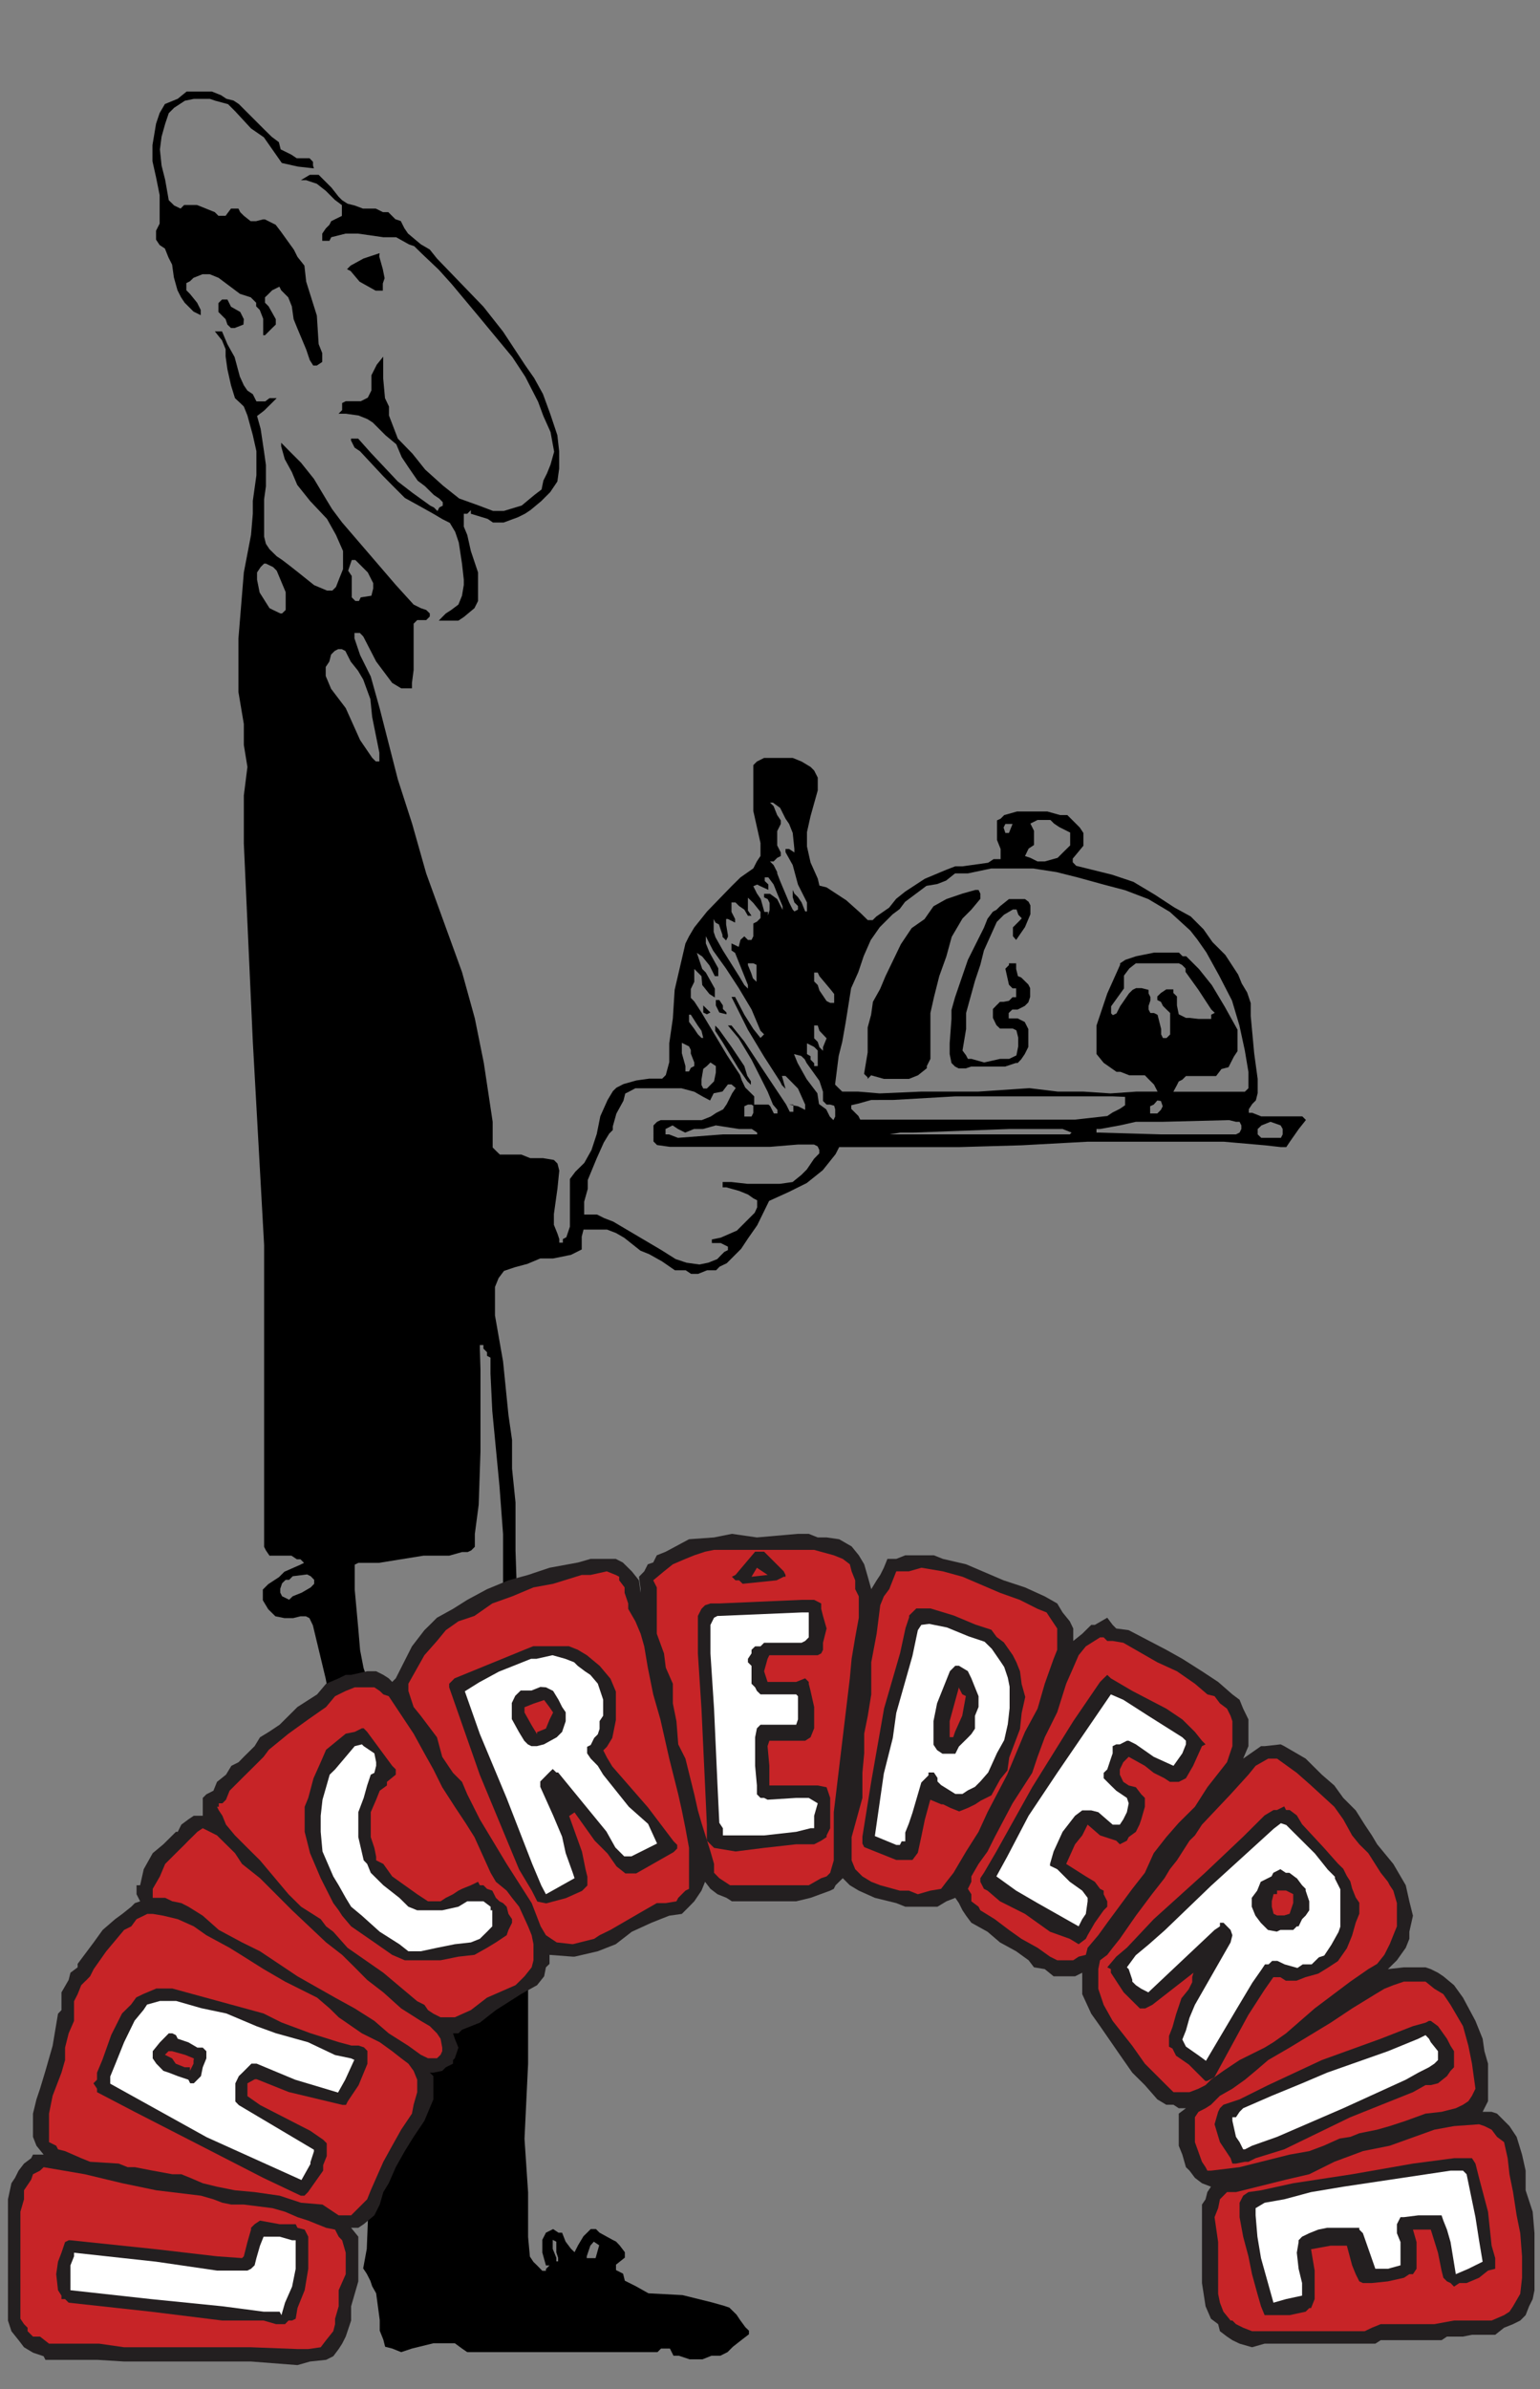 <svg xmlns="http://www.w3.org/2000/svg" viewBox="0 0 120 186"><rect x="0" y="0" width="120" height="186" fill="#808080" stroke="none"/><defs><style>.cls-1{fill:none;}.cls-2,.cls-4{fill:#231f20;}.cls-2,.cls-6{fill-rule:evenodd;}.cls-3{fill:#c72427;}.cls-5,.cls-6{fill:#fff;}</style></defs><title>LaCreperie_Maxl</title><g id="Layer_2" data-name="Layer 2"><g id="Layer_2-2" data-name="Layer 2"><rect class="cls-1" width="120" height="186"/><path d="M26.66,40.68l4.18,4.86,1.39,1.53.56.28.42.14.28.27V48l-.28.28h-.7l-.28.28v3.61l-.13,1v.42h-.84l-.7-.42-1.25-1.67-1-1.94-.27-.28h-.42v.42L28.06,51l.83,1.67.7,2.5L31,60.68l1.12,3.47L33.21,68,36,75.68l1,3.61.7,3.47.69,4.58v2l.28.28.28.27h1.67l.7.28h1l.84.14.28.28.14.55-.14,1.39-.28,2v.83l.28.69.14.42v.28h.28v-.28l.27-.14.28-.83V91.79l.42-.56.7-.69.56-1,.41-1.25.28-1.39.56-1.25.42-.7.28-.27.55-.28,1-.28,1-.14H51.6l.28-.28.27-1V81.23l.28-1.94.14-2.22.84-3.61.28-.56.41-.69,1-1.25L57,69l.7-.69,1-.7.28-.55.28-.42v-1l-.56-2.5V59.57l.28-.28.56-.28h2.23l.69.28.7.42.28.28.28.55v1l-.28,1-.28,1-.28,1.25v1.11l.28,1.25.56,1.25.13.55.56.14,1.53,1,1.12,1,.56.55H68l.28-.28,1-.69.55-.69.7-.56,1.53-1,1.67-.7.7-.27H75l2-.28.42-.28h.55V66.1l-.28-.7V63.87l.28-.13.28-.28,1-.28h2.36l1,.28h.56l.28.28.69.69.28.42v1l-.83,1v.28l.27.28,2.79.69,1.67.56,1.67,1,1.53,1,1.26.69,1,1,.7,1,1,1,1,1.53.28.69.42.7.28.83v1l.27,2.92L98,84v1.11l-.14.56-.28.28-.27.41v.28h.27l.7.28h3.2l.28.28-.55.69-.7,1-.28.42h-.42l-1.25-.14-3.21-.28H84.75l-5.16.28-4.87.14H65.39l-.28.55-1,1.25-1.25,1-1.39.69-1.54.7L59,95.4l-.7,1-.55.83-1.12,1.12-.56.27-.27.28h-.7l-.7.28h-.55l-.42-.28h-.84l-1-.69-1-.56-.69-.28-1.26-1L48,96l-.7-.27H45.47l-.14.55v1l-.28.14-.56.28-1.39.28h-1l-1,.42-1,.27-.83.28-.42.56-.28.69v2.22L39.2,106l.42,4.17.28,1.94v2.23l.27,2.64v3.75l.14,4.16v4l.56,11.53.28,6.66v13.61l-.28,5.83.28,4.17v3.47l.14,1.53.28.42.28.27.41.42h.28v-.14l.28-.28h-.28l-.28-1v-1l.28-.55.56-.28.42.28h.28l.27.69.42.56.28.27.28-.55.42-.7.28-.27.28-.28h.41l.28.28,1,.55.28.14.27.28.42.55v.42l-.69.55v.42l.55.28.14.55.84.42,1,.56,2.65.14,2.23.55,1,.28.42.14.56.55.28.42.41.56.28.27v.28l-.55.42-.7.55-.42.42-.56.28h-.69l-.7.28h-1l-.84-.28h-.42l-.28-.56h-.69l-.28.28H36.41l-.41-.28-.56-.41H33.77l-1.67.41-.84.28-.7-.28-.55-.14-.14-.55-.28-.7v-.83l-.28-2.08L29,178l-.14-.42-.28-.55-.28-.42.28-1.52.28-7.09V153.59l-.28-2.92-.69-5.55-.84-5.42-1.67-9-1-4.16-.27-.56-.28-.14h-.42l-.56.14h-.69l-.7-.14-.56-.55-.42-.7v-.83l.42-.42.84-.55.42-.42,1.25-.55.28-.14-.28-.28h-.28l-.42-.28H21l-.28-.41-.14-.28V96.93L19.7,81.1,19,65.68V61.93l.28-2.22L19,58V56.37l-.42-2.49V49.71L19,44.57l.56-2.92L19.7,40V39l.28-2V35.13l-.28-1.25-.42-1.53-.28-.7-.28-.27L18.31,31,18,30l-.28-1.25-.14-1v-.56l-.28-.69-.56-.7h.56l.42,1,.56,1,.41,1.52L19,30l.28.41.42.28.28.56h.69L21,31h.56l-.28.28-.7.69-.55.42.28,1,.27,1.81.14,1v1.67l-.14,1v2.91l.14.56.28.42.56.55.42.28.55.42.7.55,1.25,1,1,.42h.42l.28-.28.27-.69.28-.7V42.9l-.55-1.25-.7-1.25L24.16,39l-1-1.25-.42-1-.55-1-.28-1v-.28l.55.56,1,1,1,1.25,1,1.67.42.69m3.48-11.25-.42.83V30.4l-.28.56-.55.28H26.94l-.28.14v.55l-.28.28h.56l1,.14.69.28.42.27,1,1,.83.69.42,1,.56.84.69,1,.56.42.7.69.42.28.27.28v.27l-.27.14-.14.28-.28-.28-.28-.14-1.39-1L31,37.49l-2.09-2.22-1-1.12h-.56v.14l.28.56.42.28,1.81,1.94.69.7,1,1,1.25.69,1,.56.69.41.56.28.42.7.28.83L36,43.88l.14,1.25v.41l-.14.84-.28.69-.56.42-.42.27-.28.28-.27.28h1.53l.42-.28.83-.69.28-.56V44.57l-.56-1.67-.28-1.25L36.14,41V40h.27l.28-.28V40L38,40.4l.41.28h.84l1.11-.41.56-.28.42-.28.83-.69.7-.7.56-.83.14-1V35.13l-.14-1.25-.56-1.67-.56-1.53-.69-1.25-.7-1L39.2,25.82l-1.53-1.94-3.62-3.75-.56-.7-.7-.41-1-.84-.28-.41-.28-.56-.42-.14-.55-.55h-.42l-.56-.28h-1L27.64,16l-.56-.14-.42-.27-.28-.28-.55-.7-1-1h-.69l-.7.42h.42l.83.28.7.55.7.7.55.41v.84l-.55.27-.28.14-.14.28-.28.28-.28.41v.56h.56l.14-.28,1.11-.28h1l1.95.28h1l1,.56.41.14.56.55L34.19,21l1,1.11,2.09,2.5,2.65,3.2,1,1.52,1,1.95.41,1.11.56,1.25.28,1.53-.28,1-.28.69-.28.56-.14.69-.55.42-1,.83-1.39.42h-.84l-1.11-.42-1.53-.55-1.26-1-1.39-1.25-1-1.25L31,34.15l-.69-1.8v-.7L30,31l-.14-1.53V27.77m-.28-8.06-1.26.42-1,.55-.28.28.28.14.7.83,1.25.7h.56v-.56l.14-.41-.14-.7-.28-1m-5.16-7.08v-.28l-.27-.28h-1l-.42-.28-.83-.41-.14-.56-.56-.42-.56-.55-1-1-1-1-.41-.27-.56-.14-.42-.28-.7-.28H14.54l-.69.56-1,.41-.41.7-.28.83-.28,1.67v1.25l.28,1.25.28,1.39v2.22l-.28.55v.7l.28.42.41.27.28.7.28.55.14,1,.28,1,.28.55.28.42.69.69.56.28v-.41l-.28-.56-.56-.69-.28-.28v-.56l.28-.14.28-.27.7-.28h.56l.69.28,1.67,1.25.84.27.42.42v.28l.28.28.27.69V26.1h.14l.28-.28.28-.28.28-.27v-.42l-.56-1-.28-.28v-.42l.28-.27.28-.28.56-.28.14.28.28.28.27.27.28.7.14,1,.28.69.7,1.67.28.83.27.42h.28l.42-.28v-.69l-.28-.7-.14-2.22-.83-2.64-.14-1.25L23.18,20l-.28-.56-1-1.39-.42-.55-.84-.42h-.14l-.55.14h-.42L19,16.8l-.28-.28-.14-.28H18l-.42.56h-.56l-.28-.28-.69-.28-.7-.28h-1l-.28.28L13.57,16l-.14-.14-.28-.27L12.87,14l-.28-1.11-.13-1.25.13-1,.28-1,.28-.83.42-.42.84-.55.69-.14h1.26l.41.14,1,.27.56.56L19.56,10l1,.69.7,1,.7,1,1.25.28,1.25.14M19,24.85l-.28-.56L18,23.88l-.28-.56h-.42l-.28.28v.69l.56.56.14.42.28.27h.28l.69-.27M91.43,85H97l.28-.27V83.46L97,81.79l-.42-1.94L96,77.9l-1-1.94-1-1.81-.7-1-.55-.7L91.16,71l-1.68-1-1.81-.69L86,68.87l-2-.55-1.67-.42-1.81-.28H77.23L75.42,68h-1l-.7.56-.69.27-.84.14-1.67,1.25-.42.56-.55.41-1,1-.7,1-.55,1.25-.42,1.25-.56,1.25-.42,2.64-.27,1.53-.28,1.11-.28,2.22.28.28.28.27h1.25l1.67.14,3.2-.14h4.46l4-.27,2.23.27h2l2.09.14,2-.14h1.67l-.28-.55-.28-.28L89.48,84l-.27-.28H88l-.69-.27H87l-1-.7-.56-.69V79.85l.84-2.5,1-2.23V75l.41-.27.84-.28,1.39-.28h1.95l.28.28h.28l1,1,1,1.25,1,1.67,1,1.8v1.67l-.28.42-.28.55-.14.28-.55.14-.42.55H92.41l-.28.28-.28.14-.14.28M79.87,66.65l.42.14.56.28h.56l1-.28.14-.14.28-.28.56-.55v-1l-.28-.14-.56-.28-.42-.28-.28-.28h-1l-.56.28.28.56v1.11l-.42.28M78.9,64.15h-.56l-.14.28.14.42h.28m.56,8.33.69-1,.42-1v-.69l-.14-.28L79.87,70H78.62l-.7.56-.28.28-.27.14-.42.55-.28.7-1.25,2.5-1,2.91-.28,1v.69L74,81.23v.84l.14.69.28.28.28.14h.56l.41-.14h2.65l.84-.28h.14l.27-.28.28-.41.28-.56V80.12l-.28-.55-.55-.28h-.7v-.42l.28-.27h.42l.55-.28.28-.28.14-.42v-.69l-.14-.28-.56-.55L79.32,76l-.14-.56V75h-.56v.14l-.28.28.28,1.25.28.28h.28v.69H78.9l-.28.28L78.2,78h-.28l-.28.28-.27.28v.69l.27.56.28.27h1l.28.14.14.56v.69l-.14.7-.56.27h-.7l-1.25.28-1-.28h-.27l-.14-.27L75,81.79l.28-1.67V78.87l.69-2.5.42-1.25L76.67,74l1-2.22.56-.56.7-.41h.28l.14.41.27.28-.27.28-.14.14-.28.28v.69M76,69.29l-1,.28L73.74,70l-1,.56-.7,1-1,.7-.84,1.25L69,76l-.42,1-.56,1-.14,1-.27,1v1.94l-.28,1.67.28.27V84l.27-.28,1,.28h1.95l.7-.28.69-.55V83l.28-.56V78.87l.28-1.25L73.19,76l.55-1.53.42-1.53L75,71.51l.69-.69.7-.84v-.41l-.14-.28M99.79,87.62,99,87.34l-.7.28L98,87.9v.42l.28.27h1.53l.14-.27V87.9m-4.18-.69-5.15.13H88.51l-1.25.28-1.54.28h-.28v.28h.28l4.74.14h5.85l.28-.14.14-.28v-.28l-.14-.28h-.28m-6.13-1.66L89.9,86l-.28.13v.56h.56l.28-.28.14-.28-.14-.41m2.92-6.39h1V79l.28-.14-.28-.27-1-1.53-1-1.39V75.4l-.28-.28L91.85,75H88.51L88,75.4l-.42.56v1l-1,1.39v.55l.14.14.28-.14.28-.55.69-1,.28-.28.28-.14h.42l.55.14v.28l.14.27v.28l-.14.42v.28l.14.27h.28l.28.14.28,1.11v.42l.14.28h.28l.28-.28V78.87l-.28-.27-.28-.28L90.46,78l-.28-.14v-.28l.28-.27.42-.28h.55v.28l.28.27v.7l.14.69.56.28h.28m-6,6.11H74.44l-4.87.28H67.89l-1,.28-.56.13v.28l.28.28.28.28.14.28H83.77l2.51-.28.42-.28.56-.28.41-.28V85.4m-9,2.5-7.52.28h-1l-.83.14H83.36l.14-.14-.7-.28H81.41M63.85,84.15l-1-1.39-.14-.28-.28-.27-.56-.14.28.69.7,1.25.84,1.11.13.84.56.41.28.56.28.28.14-.28v-.56L65,86.09,64.69,86h-.28l-.28-.28V85m.56-8-.84-1-.13-.28h-.28v.69l.28.28.13.42.56.83.28.14H65v-.69M55.78,87.62l-1,.28h-.7l-.69.28-.56-.28-.42-.28-.55.28v.42h.27l.7.27,3.48-.27H59v-.14l-.42-.28h-1M58,86.65v.28h.56l.14-.28v-.56L58.56,86h-.28l-.28.13v.28m-3.2-3.19-.14.83v.42l.14.28h.28l.28-.28.28-.28.14-.69V83l-.42-.28-.28.28m-1.95-1,.28,1v.42h.28l.14-.28L54.1,83v-.28l-.27-.69v-.28l-.14-.28-.56-.28v.28m1.53-2.64,2,3.34,1,1.52.14.42.27.56.7.69V86h1.12l.13.13.28.56h.28v-.28L60.23,86l-.41-1-1.26-2.5-1-1.66-.84-1H57l1,1.25L59.26,83l2,3,.28.56h.28v-.56L61.49,86l.69.13.56.28V86l-.56-1.25-.69-.7-.28-.28h-.28l.28,1-.28-.28-.14-.28-1.25-1.94-1.26-2.09L57,77.62h.28L58,79l.7,1.11.56.7.28-.28-.28-.28-.7-1.66-1-1.67-1-1.53-1-1.39-.28-.55-.28-.56v.56l.28.69.69,1.25V76h-.27l-.42-.84-.56-.69-.42-.28v0l.28.83.14.42.28.28.7,1.25v.69l-.42-.27-.56-.7L54.66,76l-.28-.28-.28-.28v1l-.27.56v.69l.27.28M57,81.51l-1-1.39-.27-.27-.14-.28.14.28v.41l.55.84.42.69.84,1.39.69,1,.28.28v-.28l-.28-.42L58,83m-1.67-4.72-.28-.42h-.27v.42l.27.55.56.14v-.14l-.28-.27m-1.25,0-.28-.28v.55l.28.14.28-.14m-1,1L53.83,79h-.14v.56l.41.55.28.42.28.28h.14l-.14-.56M56.33,74,57.59,76l.41.69.28.28v-.28l-1-2.5L57,74v-.55l.56.27.14-.55L58,72.9l.28.28h.28l.14-.28v-1l.28-.14.28-.28V71l-.56-.7-.42-.41v1l.28.41h-.28L58,70.82l-.41-.28-.28-.28H57V71l.28.55v.28l-.56-.28h-.14v.42l.14.83v.14l-.14.28-.28-.28v-.14l-.28-.83-.27-.14-.14-.28v1l.14.42v0m2.78,2.78.14.42.28.27V75.12L58.7,75h-.42v.14m1-5.14.28,1h.28v.27l.13-.41v-.56L59.82,70l-.28-.13v-.28H60l.56.41.28.56.14.28v-.28l-.42-1-.28-.7-.41-.55h-.28v.28l.28.27v.42L59.26,69,59,68.87,58.7,69l.28.56m4.87,10.69-.13-.41h-.28v1l.28.28.13.41.28.28v-.28l.28-.69m-1.25,1.39v.27l.28.28V83h.28V81.79l-.28-.28-.56-.28v.84M60.79,68.6l.7,1.66.28.56.13.14.28-.14v-.28l-.28-.28-.13-.41v-.56l.13.28.28.28.28.41.28.7h.14v-.7l-.7-1.39-.41-1.52-.56-1V66.1h.28l.41.27V66.1l-.13-1.25-.28-.7-.28-.41-.42-.84-.56-.41H60l.28.27.28.7.28.41v.28l-.28.56v1.11l.28.55v.28l-.28.14-.28.28H60l.28.28.28.55V68M54.8,85.4,54.1,85l-1-.27H49.51L49,85l-.28.14-.14.56-.55,1-.28,1v.28l-.28.28-.42.69-.56,1.25-.69,1.67v.69l-.28,1v1h1l.56.28.7.27,3.76,2.22,1.11.7.84.28,1,.14.7-.14.7-.28.27-.28.28-.28.28-.14v-.27l-.56-.28h-.69v-.28l.69-.14,1.26-.55.42-.42.55-.55.42-.42L59,94v-.55l-.28-.14L58.28,93l-.69-.28-1-.28h-.28v-.41H57l1.25.14h2.51l1-.14.69-.56.42-.42.56-.83.41-.42v-.27l-.13-.28-.28-.14H62.18L60,89.29h-7.8l-1-.14-.28-.28V87.62l.28-.28.28-.13h3.2l.7-.28.42-.28.55-.28.28-.41.14-.28.28-.56.28-.41L57,84.43h-.28l-.42.55-.69.14-.28.56M26.94,55.13l1.12,2.49L29,59l.28.28h.28V58.6L29,55.82l-.14-1.39-.56-1.53-.41-.69-.56-.7-.42-.83-.28-.14h-.28l-.27.14-.28.28-.14.55-.28.42v.7l.42,1m-5.57-7.5L21,47.35l.28.14.56.27h.14l.28-.27V46.1l-.7-1.67-.28-.28-.56-.27h-.14l-.27.27-.28.42v.56m7.38-.28v1.66l.28.28h.28l.14-.28.83-.13.14-.56V45.4l-.42-.83-.69-.69-.28-.28h-.28l-.28.83m-2.92,79.16.27-.28V123l-.27-.28-.28-.14-1.12.14-.28.28h-.27l-.28.27-.14.42V124l.14.28.55.27.28-.27.7-.28m13.93-17.36V113l-.14,4.16L37,119.43v1l-.28.28-.28.13H36l-1,.28h-2l-3.48.56H27.92l-.28.14v1.94l.28,3.06.14,1.66.27,1.39.28.83v1.25l.28,2.92.14,2.92V140l.56-.28H30l3.48.28H37l1-.28,1-.28.28-.27.42-.14v-.56l.28-.42-.56-7.91L39.2,125v-5.55l-.28-3.75-.56-5.84-.14-2.91v-1.25l-.27-.14v-.28l-.28-.28v-.28h-.28V105M46,174.84l-.28.83v.14h.69l.28-1-.42-.28m-3.2,0v.56l.28.69v.28h.14v-.28l-.14-.42v-.83l-.28-.14M74.72,70.26h-.56l-.42.56-.69.41-.56.7-1.39,1.8-.84,1-.42,1-.27,1-.56,1-.42,1.67-.28,1.81v1.38l.28.28.42.42H71.1l.14-.14.28-.28V81.1l.27-2.78.7-2.36.56-1.53.42-1.25.69-1.25L75,70.82v-.56"/><polyline class="cls-2" points="10.23 148.45 10.51 148.17 10.92 148.03 10.64 147.48 10.64 146.78 10.92 146.78 11.2 145.53 11.9 144.28 12.73 143.59 13.71 142.62 13.85 142.62 14.13 142.06 14.68 141.65 15.1 141.37 15.8 141.37 15.8 140.67 15.8 140.12 15.8 139.98 16.08 139.7 16.63 139.42 16.91 138.73 17.61 138.17 18.03 137.48 18.59 137.2 19 136.78 19.84 135.95 20.26 135.26 20.95 134.84 21.79 134.28 23.18 132.9 24.71 131.92 25.41 131.09 26.39 130.67 26.94 130.4 27.36 130.4 28.61 130.12 29.31 130.12 29.87 130.4 30.29 130.67 30.56 130.95 30.84 130.67 32.1 128.18 33.07 126.92 33.49 126.51 34.05 125.95 35.3 125.26 36.41 124.56 37.95 123.73 39.62 123.04 41.15 122.62 42.82 122.06 45.05 121.65 46.02 121.37 47.28 121.37 47.98 121.37 48.53 121.65 49.23 122.34 49.79 123.04 49.92 124.01 49.92 124.56 49.92 123.73 49.79 122.76 50.2 122.34 50.48 121.79 50.9 121.65 51.18 121.09 51.88 120.81 53.69 119.84 55.64 119.7 57.03 119.42 58.98 119.7 62.18 119.42 63.02 119.42 63.72 119.7 64.41 119.7 65.39 119.84 66.36 120.4 66.92 121.09 67.34 121.79 67.62 122.76 67.89 123.73 68.31 123.04 68.59 122.62 68.87 122.06 69.15 121.37 69.84 121.37 70.54 121.09 71.8 121.09 72.77 121.09 73.47 121.37 75.28 121.79 78.2 123.04 79.87 123.59 81.41 124.29 82.38 124.84 82.8 125.54 83.36 126.23 83.63 126.79 83.63 127.48 83.63 127.76 84.33 127.2 85.03 126.51 85.31 126.51 86.28 125.95 86.7 126.51 86.98 126.79 87.95 126.92 90.88 128.45 92.13 129.15 93.66 130.12 94.92 130.95 96.03 131.92 96.59 132.34 96.87 133.03 97.28 133.87 97.28 134.84 97.28 135.95 96.87 136.92 98.26 135.95 98.54 135.95 99.79 135.81 100.07 135.95 101.74 136.92 103 138.17 103.97 139.01 104.67 139.98 105.64 140.95 106.34 142.06 106.9 142.9 107.31 143.59 108.57 145.12 109.54 146.78 109.82 148.03 110.1 149.15 109.82 150.4 109.82 150.95 109.54 151.65 108.85 152.62 108.15 153.31 109.4 153.17 110.38 153.17 111.08 153.17 111.49 153.31 112.05 153.59 112.47 153.87 113.3 154.56 114 155.53 114.97 157.34 115.53 158.73 115.67 159.7 115.95 160.67 115.95 162.62 115.95 163.17 115.95 163.59 115.53 164.42 116.23 164.42 116.65 164.56 116.93 164.84 117.62 165.53 118.18 166.37 118.6 167.75 118.88 169 118.88 170.53 119.43 172.2 119.57 173.87 119.57 175.67 119.57 177.34 119.57 178.31 119.43 179 119.15 179.56 118.88 180.25 118.46 180.67 117.9 180.95 117.2 181.23 116.51 181.78 116.23 181.78 114.7 181.78 114 181.92 113.3 181.92 112.75 181.92 112.33 182.2 112.05 182.2 107.59 182.2 107.17 182.47 106.9 182.47 106.62 182.47 98.54 182.47 97.56 182.75 96.59 182.47 96.03 182.2 95.61 181.92 95.06 181.5 94.92 180.95 94.36 180.53 93.94 179.56 93.66 177.75 93.66 174.56 93.66 172.62 93.66 171.64 93.94 171.23 94.08 170.67 94.36 170.25 94.64 170.25 94.36 170.25 93.66 169.98 93.11 169.56 92.69 169 92.41 168.73 92.13 167.75 91.85 167.06 91.85 164.56 92.41 164.14 91.85 164.14 91.44 163.87 90.88 163.87 90.18 163.45 89.21 162.34 88.23 161.37 87.26 159.98 85.72 157.75 85.03 156.78 84.33 155.26 84.33 155.12 84.33 153.59 83.77 153.87 82.8 153.87 82.1 153.87 81.41 153.31 80.57 153.17 80.15 152.62 79.18 151.92 77.92 151.23 76.95 150.4 75.69 149.7 75.28 149.15 75 148.73 74.72 148.17 74.44 147.76 73.75 148.03 73.05 148.45 71.52 148.45 70.54 148.45 69.84 148.17 68.17 147.76 66.92 147.2 66.22 146.78 65.67 146.23 65.11 146.78 64.97 147.06 64.69 147.2 63.16 147.76 62.04 148.03 59.81 148.03 58.84 148.03 57.87 148.03 57.03 148.03 56.61 147.76 55.91 147.48 55.36 147.06 54.94 146.51 54.66 147.2 54.1 148.03 53.69 148.45 53.13 149.01 52.15 149.15 51.46 149.42 50.76 149.7 49.23 150.4 47.98 151.37 46.58 151.92 44.77 152.34 44.63 152.34 42.82 152.2 42.82 152.9 42.54 153.17 42.4 153.87 41.85 154.56 40.59 155.26 38.64 156.5 37.39 157.48 36 158.03 35.72 158.31 35.3 158.31 35.44 158.73 35.72 159.42 35.44 160.25 35.3 160.39 35.3 160.67 34.74 160.95 34.46 161.23 33.77 161.37 33.49 161.37 33.77 161.64 33.77 163.17 33.77 163.45 33.07 165.12 32.23 166.37 31.54 167.48 30.84 168.73 30.29 169.98 29.87 170.67 29.59 171.64 29.17 172.48 28.34 173.17 27.92 173.45 27.36 173.45 27.92 174.14 27.92 174.84 27.92 175.39 27.92 177.34 27.92 177.62 27.64 178.59 27.36 179.56 27.36 180.67 26.94 181.92 26.66 182.47 26.39 182.89 25.97 183.45 25.41 183.73 24.16 183.86 23.18 184.14 19.56 183.86 9.67 183.86 7.58 183.73 3.54 183.73 3.4 183.45 2.57 183.17 1.87 182.75 1.45 182.2 0.89 181.5 0.62 180.67 0.62 179.28 0.62 176.37 0.62 172.2 0.62 171.23 0.89 169.98 1.17 169.56 1.45 169 1.87 168.45 2.43 168.03 2.57 167.75 3.4 167.75 2.84 167.06 2.57 166.37 2.57 164.56 2.84 163.45 3.12 162.62 3.54 161.23 4.1 159.28 4.52 156.78 4.79 156.5 4.79 155.81 4.79 155.12 5.35 154.15 5.49 153.59 6.05 153.17 6.05 152.9 7.3 151.23 8 150.26 8.97 149.42 9.53 149.01"/><polyline class="cls-3" points="93.39 164.42 93.94 164.14 94.36 163.87 95.06 163.17 96.03 162.62 97.01 161.92 97.84 161.23 98.82 160.39 100.49 159.42 103.69 157.48 105.36 156.37 107.17 155.26 107.87 154.84 108.57 154.56 109.4 154.28 110.38 154.28 111.08 154.28 111.77 154.84 112.47 155.26 113.03 156.09 114 157.75 114.42 159.28 114.7 160.67 114.97 162.62 114.7 163.17 114.42 163.59 114 163.87 113.44 164.14 112.33 164.42 111.08 164.56 109.54 165.12 108.29 165.53 107.31 165.81 105.92 166.09 105.22 166.37 104.39 166.5 103.14 167.06 102.02 167.48 100.49 167.75 98.26 168.31 96.59 168.73 94.36 169 94.08 169 93.94 168.73 93.66 168.31 93.11 166.78 93.11 164.84"/><polyline class="cls-3" points="31.82 131.09 33.07 128.87 34.05 127.76 34.74 126.92 35.72 126.23 36.97 125.81 38.36 124.84 39.9 124.29 41.57 123.59 43.1 123.31 45.33 122.62 46.02 122.62 47.28 122.34 47.98 122.62 48.25 122.76 48.25 123.04 48.67 123.59 48.67 124.01 48.95 124.84 48.95 125.26 49.51 126.23 49.92 127.2 50.2 128.18 50.48 129.84 50.9 131.92 51.46 133.87 52.15 136.92 52.85 139.7 53.13 140.95 53.41 142.34 53.69 143.87 53.69 145.26 53.69 146.51 53.69 147.06 53.41 147.2 52.85 147.76 52.71 148.03 51.88 148.17 51.18 148.17 50.2 148.73 47.56 150.26 46.72 150.67 46.3 150.95 44.63 151.37 43.38 151.23 42.54 150.67 42.13 149.98 41.43 148.17 39.48 145.12 37.39 141.65 36.41 139.7 36 138.73 35.3 138.03 34.74 137.2 34.46 136.78 34.05 135.26 32.79 133.59 32.23 132.9 31.82 131.65"/><polyline class="cls-3" points="95.61 170.67 96.31 170.67 100.21 169.7 102.02 169.28 103.97 168.31 106.2 167.48 108.29 167.06 111.77 165.81 113.3 165.53 115.25 165.39 115.67 165.53 116.23 165.81 116.65 166.37 117.2 166.78 117.48 168.03 117.62 169.28 117.9 170.67 118.18 172.48 118.46 173.87 118.6 175.67 118.6 177.34 118.46 178.59 117.9 179.56 117.62 179.98 117.2 180.25 116.23 180.67 114.7 180.67 113.3 180.67 111.77 180.95 107.59 180.95 106.9 181.23 106.34 181.5 98.26 181.5 97.56 181.5 96.87 181.23 96.31 180.95 96.03 180.67 95.89 180.67 95.33 179.98 95.06 179.28 94.92 178.59 94.92 177.75 94.92 174.56 94.64 172.62 94.92 171.92 95.06 171.23"/><polyline class="cls-3" points="99.51 136.92 101.05 138.03 102.16 139.01 103.97 140.67 104.67 141.65 105.36 142.9 105.92 143.59 106.62 144.28 107.59 145.81 108.15 146.51 108.29 146.78 108.57 147.2 108.85 148.17 108.85 149.15 108.85 149.98 108.57 150.67 108.29 151.37 107.87 152.2 107.31 152.9 106.62 153.31 105.22 154.28 102.44 156.37 100.21 158.31 99.23 159 98.54 159.42 96.59 160.39 95.33 161.23 94.36 161.92 93.94 162.34 93.39 162.62 92.69 162.89 91.85 162.89 91.44 162.89 90.88 162.34 90.18 161.64 89.21 160.67 88.23 159.28 86.7 157.34 86 156.09 85.58 154.84 85.58 153.31 85.72 152.62 86.28 152.2 86.7 151.65 87.26 150.95 88.51 149.15 89.76 147.48 90.74 146.23 91.16 145.53 91.71 144.84 92.69 143.31 93.11 142.9 93.66 142.06 95.89 139.7 97.28 138.17 97.84 137.48 98.82 136.92"/><polyline class="cls-3" points="86 127.48 86.28 127.76 86.7 127.76 87.53 127.9 90.18 129.42 91.71 130.12 93.11 131.09 94.08 131.92 94.64 132.06 95.06 132.62 95.61 133.03 95.89 133.59 96.03 134.01 96.03 134.84 96.03 135.53 96.03 135.95 95.61 137.2 94.08 139.15 93.11 140.67 91.85 141.92 90.88 143.03 89.9 144.28 89.21 145.81 88.23 147.06 86.28 149.7 85.58 150.67 84.75 151.65 84.61 152.2 84.05 152.34 83.63 152.62 82.8 152.62 82.38 152.62 81.82 152.34 80.85 151.65 79.59 150.95 78.62 150.26 77.51 149.42 76.39 148.73 76.25 148.45 75.69 148.03 75.69 147.48 75.42 147.06 75.69 146.51 75.69 146.09 76.25 145.12 76.95 144.15 77.23 143.59 77.51 143.03 78.9 140.4 80.43 138.03 80.85 136.78 81.41 135.26 82.38 133.31 83.08 131.09 83.63 129.84 84.05 128.87 84.61 128.18 85.72 127.48"/><polyline class="cls-3" points="74.3 145.81 73.75 146.51 73.33 147.06 72.49 147.2 71.52 147.48 70.82 147.2 70.12 147.2 68.59 146.78 67.89 146.51 67.2 146.09 66.64 145.53 66.36 144.84 66.36 143.03 67.2 139.98 67.2 138.03 67.34 136.51 67.34 134.98 67.62 133.59 67.89 131.92 67.89 129.42 68.31 127.2 68.59 124.98 68.87 124.29 69.29 123.73 69.84 122.34 70.82 122.34 71.8 122.06 73.47 122.34 75 122.76 77.92 124.01 79.46 124.56 80.85 125.26 81.55 125.54 81.82 125.95 82.38 126.79 82.38 127.48 82.38 128.45 82.1 129.15 81.41 131.09 80.85 133.03 79.87 134.84 78.48 138.17 76.95 141.09 76.25 142.62 75.28 144.15"/><polyline class="cls-3" points="50.9 123.04 51.74 122.34 52.43 121.79 53.41 121.37 54.1 121.09 54.94 120.81 55.64 120.67 57.31 120.67 58.98 120.67 62.18 120.67 62.74 120.67 63.44 120.67 64.97 121.09 65.67 121.37 66.22 121.79 66.36 122.34 66.64 123.04 66.64 123.73 66.92 124.29 66.92 125.95 66.64 127.48 66.36 129.15 66.22 130.67 64.97 141.09 64.97 143.03 64.97 144.84 64.69 145.81 64.41 146.09 63.99 146.23 63.02 146.78 62.04 146.78 59.81 146.78 58.84 146.78 57.87 146.78 56.89 146.78 56.05 146.23 55.64 145.81 55.64 145.12 55.36 144.15 54.66 141.92 54.38 140.95 54.1 139.7 53.41 136.92 52.85 135.81 52.71 134.01 52.43 132.62 52.43 131.09 51.88 129.84 51.74 128.73 51.18 127.2 51.18 126.23 51.18 125.26 51.18 123.59"/><polyline class="cls-3" points="17.05 140.4 17.33 140.4 17.61 140.12 17.89 139.42 18.86 138.45 19.84 137.48 20.54 136.78 20.95 136.23 22.48 134.98 24.02 133.87 25.41 132.9 26.11 132.06 26.94 131.65 27.64 131.37 28.61 131.37 29.17 131.37 29.59 131.65 29.87 131.92 30.29 132.06 32.23 134.98 33.07 136.51 33.77 137.76 34.46 139.15 35.44 140.67 36.27 141.92 36.97 143.03 38.23 145.81 38.64 146.51 39.48 147.2 39.9 147.76 40.45 148.45 41.15 149.98 41.43 150.67 41.57 151.37 41.57 152.62 41.43 153.17 40.87 153.87 40.59 154.15 40.17 154.56 37.95 155.53 36.69 156.5 35.44 157.06 34.33 157.06 33.77 156.78 33.35 156.5 33.07 156.09 32.51 155.81 29.87 153.59 27.08 151.65 25.97 150.4 25.41 149.98 24.99 149.42 23.46 148.45 22.48 147.48 20.26 144.84 19.28 143.87 18.31 142.9 17.61 142.06 17.33 141.37 17.05 140.95 16.91 140.67 17.05 140.67"/><polyline class="cls-3" points="11.9 147.76 12.87 147.76 13.43 148.03 14.13 148.17 14.68 148.45 15.8 149.15 17.05 150.26 18.86 151.23 20.26 151.92 23.18 153.87 26.11 155.53 27.64 156.37 29.17 157.34 30.29 158.31 31.82 159.28 32.79 159.98 33.35 160.25 33.77 160.25 34.05 160.25 34.33 159.98 34.46 159.7 34.46 159.42 34.33 158.73 34.05 158.31 33.49 157.75 32.79 157.34 31.26 156.37 29.87 155.12 28.61 154.15 27.64 153.17 26.66 152.2 25.41 151.23 22.76 148.73 20.26 146.23 18.86 145.12 18.31 144.28 17.61 143.59 16.91 142.9 16.36 142.62 15.8 142.34 15.38 142.62 15.1 142.9 14.68 143.31 14.41 143.59 13.71 144.28 12.87 145.12 12.46 146.09 11.9 147.06 11.9 147.48"/><polyline class="cls-3" points="32.51 161.92 32.51 162.89 32.23 163.87 32.1 164.56 31.26 165.81 30.56 167.06 29.87 168.31 28.89 170.53 28.61 171.23 28.2 171.64 27.64 172.2 27.36 172.48 26.94 172.48 26.39 172.48 25.97 172.2 25.13 171.64 23.46 171.5 21.79 170.95 19.84 170.67 18.31 170.53 16.91 170.25 15.8 169.98 14.82 169.56 14.13 169.28 13.43 169.28 11.9 169 10.51 168.73 9.95 168.73 9.25 168.45 7.02 168.31 6.33 168.03 5.07 167.48 4.52 167.34 4.38 167.06 3.82 166.78 3.82 166.09 3.82 164.56 4.1 163.17 4.79 161.37 5.07 160.39 5.07 159.42 5.35 158.31 5.77 157.34 5.77 156.5 5.77 155.81 6.05 155.26 6.33 154.56 6.61 154.28 6.75 154.15 7.02 153.87 7.3 153.31 8.28 151.92 9.67 150.26 10.23 149.98 10.64 149.42 11.2 149.15 11.48 149.01 11.9 149.01 12.73 149.15 13.85 149.42 15.1 149.98 16.08 150.67 17.89 151.65 19 152.34 20.54 153.31 22.21 154.28 24.71 155.53 25.69 156.37 26.39 157.06 28.2 158.31 29.59 159 30.56 159.7 31.26 160.25 31.82 160.67 32.23 161.23"/><polyline class="cls-3" points="3.4 168.73 6.61 169.28 9.53 169.98 12.18 170.53 15.66 170.95 16.63 171.23 17.33 171.5 18.03 171.64 19 171.64 21.23 171.92 22.21 172.2 23.18 172.62 24.02 172.89 24.71 173.17 25.41 173.45 26.11 173.59 26.39 174.14 26.66 174.42 26.94 175.39 26.94 177.06 26.39 178.31 26.39 179.56 26.11 180.53 26.11 180.95 25.97 181.5 25.41 182.2 24.99 182.75 24.02 182.89 23.18 182.89 19.56 182.75 9.67 182.75 7.72 182.47 3.82 182.47 3.12 181.92 2.57 181.92 2.15 181.5 2.15 181.23 1.87 180.95 1.59 180.53 1.59 179.28 1.59 176.37 1.59 172.2 1.87 171.23 1.87 170.53 2.43 169.7 2.57 169.28 3.12 169"/><path class="cls-2" d="M41.85,135v-.14l.69-.28.28-.69.28-.56-.28-.41-.42-.56-.83.28-.7.28v.41l.56,1,.42.69Zm2.92,6.11-.42.28,1,2.78.28,1.38.14.56v.69l-.42.42-1.25.56-1.54.41-.69-.14-.42-.83-1-1.67-3.06-7.36L35,131.37v-.28l.42-.42,5.43-2.22.7-.28h2.78l.7.28.7.42,1,.83.84,1,.42,1v2.22l-.28,1.39-.42.69-.28.28.28.55.42.7,2.78,3.19,2,2.64.28.28v.28l-.28.28-2.92,1.66h-.84l-.69-.55-.7-1-1-1"/><path class="cls-2" d="M100.49,149l.28-.84v-.69l-.56-.28h-.7v.28h-.27l-.14.55v.42l.14.56.27.13h.56l.42-.13ZM93,153.59l-3.21,2.5-.55.28h-.42l-1.26-1.25-1-1.53v-.28l-.28-.14.7-.83.83-.7,2.09-2.22,4-3.61L96.87,143l1.67-1.66.7-.42h.27l.56-.28.14.28h.28l.56.42.41.69,1.68,1.81,1.11,1.25.42.41.28.56.27.42.14.55.28.7.28.41V149l-.28.69-.28,1-.41,1-.7,1-.84.55-.69.42-1,.28-.69.27h-.84l-.42-.27h-.55l-.7,1-1.25,1.94-2.65,4.86-.56.28h-.14l-.28-.28-1-1-1-.69-.28-.56-.27-.14v-.83l.27-.69.28-1,.42-1.25.56-.69.28-.56v-.41"/><polyline class="cls-4" points="102.16 175.12 102.44 176.78 102.44 177.62 102.44 178.31 102.44 179 102.16 179.7 102.02 179.7 101.74 179.98 100.49 180.25 99.23 180.25 98.54 180.25 98.26 179.56 97.98 178.59 97.56 177.06 97.28 175.67 96.87 174.14 96.59 172.62 96.59 171.5 96.87 170.95 97.28 170.67 98.26 170.53 100.77 169.98 105.36 169.28 110.1 168.45 113.3 168.03 114.28 168.03 114.7 168.03 114.97 168.45 115.25 169.56 115.95 172.2 116.23 174.84 116.51 175.81 116.51 176.64 115.95 176.78 115.25 177.34 114.28 177.75 113.72 177.75 113.3 178.03 113.03 177.75 112.75 177.62 112.47 177.34 112.33 176.78 112.05 175.39 111.49 173.59 111.35 173.59 110.8 173.59 110.1 173.59 110.38 174.56 110.38 175.39 110.38 176.09 110.38 176.64 110.1 177.06 109.82 177.06 109.4 177.34 108.15 177.62 106.9 177.75 106.2 177.75 105.92 177.62 105.64 177.06 105.36 176.37 104.95 174.84 104.39 174.84 103.69 174.84"/><polyline class="cls-4" points="113.3 160.95 113.03 161.23 112.75 161.64 112.05 162.2 111.49 162.34 111.08 162.34 110.1 162.89 105.22 164.84 100.07 167.34 97.84 168.03 97.28 168.31 97.01 168.31 96.31 168.45 96.03 168.45 95.89 168.03 95.06 166.78 94.64 165.39 94.92 164.42 95.06 164.14 95.33 163.87 96.59 163.45 98.82 162.34 103 160.39 107.59 158.73 110.1 157.75 111.08 157.48 111.35 157.34 111.49 157.34 112.05 157.75 112.75 158.73 113.03 159.28 113.3 159.7 113.3 160.39"/><polyline class="cls-4" points="83.08 145.12 84.61 146.09 85.31 146.51 85.72 147.06 86 147.2 86 147.48 86.28 148.03 86.28 148.45 86 148.73 85.31 149.7 84.75 150.67 84.61 150.95 84.05 151.37 83.36 150.95 81.82 150.4 79.87 149.01 77.92 148.03 76.95 147.2 76.67 147.06 76.39 146.51 76.39 146.23 76.67 145.81 77.64 144.15 80.43 139.15 83.63 134.01 85.72 130.95 86 130.67 86.28 130.4 86.56 130.67 88.23 131.65 90.88 133.03 92.13 133.87 93.11 134.84 93.66 135.53 93.94 135.81 93.66 135.95 92.97 137.48 92.41 138.45 91.85 138.73 91.16 138.73 90.74 138.45 89.9 138.03 89.21 137.48 87.95 136.78 87.53 137.2 87.26 137.76 87.26 138.03 87.26 138.17 87.53 138.73 87.95 139.01 88.51 139.15 88.93 139.7 89.21 139.98 89.21 140.67 88.93 141.65 88.79 142.06 88.51 142.62 87.95 143.03 87.81 143.31 87.26 143.59 86.98 143.31 85.72 142.9 84.75 142.06 84.61 142.34 84.33 142.9 83.77 143.59"/><path class="cls-2" d="M74.72,131.37l-.42,1.53L74,134v1.25h.28l.14-.42.56-1.25.28-1.53-.28-.14-.28-.55Zm-2.23,8.75-.42,1.53L71.79,143l-.27,1.25-.42.56H69.84l-2.5-1-.14-.28V143l.69-4.3,1-5.69,1.25-4.31.42-1.94.28-.84v-.14l.56-.55h1.11l1.81.55,1.67.7,1.26.41.41.56.56.42.7,1,.28.55.28.7.13,1,.28,1-.28,1.25-.13,1.25-.84,2.22-.14,1-.56.69-.69,1.25-.56.28-.28.14-.42.28-.55.27-.7.28-.7-.28-.55-.27h-.14"/><path class="cls-2" d="M15.1,160.39v-.13l-.69-.28-1-.28h-.28l-.28.28.56.28.28.41.7.28h.41v.28l.28-.56v-.28Zm4.18,1.81v1l1,.7,1.95,1,1.95,1,1,.69.28.28v1l-.28.7V169L24,170.67l-.28.28h-.28l-2.93-1.39-4.87-2.5-5.15-2.64-2.93-1.53v-.27l-.28-.42.28-.28v-.55l.42-1,.69-1.94.84-1.67.7-.69.41-.56.56-.27,1-.42h1.25l7.1,1.94,1.4.7,2.23.83,2.22.7,1,.27h.56l.42.14.27.28v1l-.69,1.67-.84,1.25-.14.28h-.28l-4.18-1-2.5-1h-.14"/><polyline class="cls-4" points="18.86 175.81 19 175.67 19.28 174.56 19.56 173.59 19.56 173.45 19.84 173.17 20.26 172.89 21.79 173.17 23.04 173.17 23.18 173.45 23.74 173.59 24.02 174.14 24.02 174.42 24.02 175.12 24.02 176.64 23.74 178.31 23.46 179 23.18 179.7 23.04 180.53 22.76 180.67 22.48 180.67 22.21 180.95 21.93 180.95 21.51 180.95 20.54 180.67 17.33 180.67 11.76 179.98 5.35 179.28 5.07 179 4.79 179 4.79 178.73 4.52 178.31 4.38 177.06 4.52 176.09 4.79 175.39 5.07 174.56 5.35 174.42 5.49 174.42 12.18 175.12 16.91 175.67"/><polyline class="cls-5" points="99.23 179.28 100.21 179 101.46 178.73 101.46 177.75 101.19 176.64 101.05 175.39 101.19 174.56 101.19 174.42 101.46 174.14 102.02 173.87 102.72 173.59 103.41 173.45 104.39 173.45 105.22 173.45 105.92 173.45 105.92 173.59 106.2 173.87 107.17 176.64 107.59 176.64 108.15 176.64 109.13 176.37 109.13 175.67 109.13 174.56 108.85 173.87 108.85 173.17 109.13 172.62 109.4 172.62 110.52 172.48 111.77 172.48 112.33 172.48 112.47 172.89 112.75 173.59 113.03 174.56 113.44 177.06 114.42 176.64 115.53 176.09 115.25 174.42 114.97 172.62 114.28 169.28 114 169 113.03 169 104.67 170.25 102.16 170.67 100.07 171.23 98.54 171.5 97.84 171.92 97.84 172.48 97.98 174.14 98.26 175.81"/><polyline class="cls-5" points="96.03 164.84 96.03 165.12 96.31 166.37 96.59 166.78 96.87 167.34 97.01 167.34 97.56 167.06 99.51 166.37 104.67 164.14 109.54 161.92 110.52 161.37 111.35 160.95 111.77 160.67 112.05 160.39 112.05 159.7 111.49 159 111.35 158.73 111.08 158.45 110.52 158.73 108.15 159.7 103.41 161.37 101.46 162.2 99.1 163.17 96.87 164.14 96.59 164.42 96.31 164.84"/><polyline class="cls-5" points="77.64 146.09 79.18 147.2 80.85 148.17 84.05 149.98 84.33 149.42 84.61 149.01 84.75 148.03 84.75 147.76 84.33 147.2 83.36 146.51 82.38 145.53 81.82 145.26 81.82 145.12 82.1 144.15 82.8 142.62 83.77 141.37 84.33 140.95 84.61 140.95 85.03 140.95 85.58 141.09 86.7 142.06 86.98 142.06 87.26 142.06 87.53 141.65 87.81 141.09 87.95 140.4 87.81 139.98 86.98 139.42 86.56 139.01 86 138.45 86 138.03 86.28 137.76 86.56 136.92 86.7 136.51 86.7 135.95 86.98 135.81 87.26 135.81 87.81 135.53 87.95 135.53 88.51 135.81 89.9 136.78 91.44 137.48 92.13 136.51 92.41 135.81 92.41 135.53 92.13 135.26 89.48 133.59 87.53 132.34 86.56 131.92 82.38 138.03 80.15 141.37 78.48 144.56"/><polyline class="cls-4" points="59.95 139.01 62.04 139.01 63.16 139.01 63.72 139.01 64.41 139.15 64.69 139.98 64.69 141.09 64.69 142.34 64.41 142.9 64.41 143.03 63.99 143.31 63.44 143.59 62.04 143.59 59.54 143.87 57.31 144.15 55.64 143.87 55.36 143.59 55.08 143.31 55.08 143.03 55.08 142.06 54.94 139.01 54.66 133.03 54.38 128.73 54.38 126.51 54.38 125.95 54.38 125.81 54.66 125.26 54.94 124.98 55.36 124.84 56.05 124.84 62.46 124.56 63.16 124.56 63.44 124.56 63.99 124.84 63.99 124.98 63.99 125.26 64.13 125.81 64.41 126.79 64.13 127.9 64.13 128.18 64.13 128.45 63.99 128.73 63.72 128.87 63.44 128.87 62.74 128.87 61.49 128.87 59.95 128.87 59.81 129.15 59.54 130.12 59.81 130.95 61.07 130.95 62.04 130.95 62.74 130.67 63.02 130.95 63.02 131.09 63.16 131.65 63.44 132.9 63.44 134.01 63.44 134.56 63.16 135.26 62.74 135.53 62.18 135.53 61.21 135.53 59.95 135.53 59.81 135.95 59.95 137.48"/><polyline class="cls-4" points="30.56 137.48 30.84 137.76 30.84 138.17 30.15 138.73 30.15 139.01 29.59 139.42 29.31 140.12 28.89 141.09 28.89 142.34 28.89 143.03 29.17 143.87 29.31 144.56 29.31 144.84 29.87 145.12 30.56 146.09 32.51 147.48 33.35 148.03 33.77 148.03 34.33 148.03 34.74 147.76 35.3 147.48 35.72 147.2 36 147.06 36.69 146.78 37.25 146.51 37.39 146.78 37.67 146.78 37.95 147.06 38.36 147.2 38.64 147.76 38.92 148.03 39.2 148.17 39.48 148.45 39.62 149.01 39.9 149.42 39.9 149.7 39.62 150.26 39.48 150.67 38.64 151.23 37.95 151.65 36.97 152.2 35.72 152.34 34.33 152.62 32.51 152.62 31.54 152.62 30.56 152.2 29.17 151.23 27.36 149.98 26.66 149.15 26.39 148.73 25.97 148.17 24.99 146.23 24.16 144.28 23.74 142.62 23.74 141.92 23.74 141.37 23.74 140.67 24.02 139.98 24.43 138.45 24.99 137.2 25.41 136.23 26.94 134.98 27.64 134.84 28.2 134.56 28.34 134.56 28.61 134.84"/><polyline class="cls-5" points="5.49 178.31 11.76 179 17.33 179.56 20.54 179.98 21.79 179.98 21.93 180.25 22.21 179.28 22.76 178.03 23.04 176.64 23.04 175.12 23.04 174.56 23.04 174.42 22.76 174.42 21.79 174.14 20.54 174.14 20.26 174.84 19.98 175.81 19.84 176.37 19.56 176.64 19.28 176.78 18.86 176.78 18.59 176.78 16.91 176.78 12.18 176.09 5.77 175.39 5.77 175.67 5.49 176.37 5.49 177.06 5.49 178.03"/><polyline class="cls-5" points="37.25 148.03 36.69 148.03 36.41 148.03 35.72 148.45 34.46 148.73 33.77 148.73 33.35 148.73 32.51 148.73 31.82 148.45 31.12 147.76 29.87 146.78 28.89 145.81 28.61 145.12 28.34 144.84 27.92 143.03 27.92 142.06 27.92 141.09 28.34 139.98 28.61 139.01 28.89 138.17 29.17 138.03 29.31 137.48 29.31 137.2 29.17 136.51 28.34 135.95 28.2 135.81 27.64 135.95 26.94 136.78 26.11 137.76 25.69 138.17 25.41 139.15 25.13 140.12 24.99 141.37 24.99 142.62 25.13 144.15 25.97 146.09 26.39 146.78 26.94 147.76 27.36 148.45 28.2 149.15 29.59 150.4 31.12 151.37 31.82 151.92 32.79 151.92 34.05 151.65 35.44 151.37 36.69 151.23 37.39 150.95 37.95 150.4 38.36 149.98 38.36 149.7 38.36 149.42 38.36 149.15 38.36 149.01 38.36 148.73 38.23 148.73 38.23 148.45 37.67 148.03"/><path class="cls-6" d="M27.64,160.39l-.28-.13L26.11,160,24,159l-2.51-.7L20,157.76l-2.37-1-1.95-.41-1.95-.56H12.46l-1,.28-.28.42-.69.83L9.67,159,9,160.67l-.41,1v.56l7.52,4.17,7.38,3.33.7-1.25v-.14l.27-.83v-.14l-5.85-3.47-.27-.28V162.2l.27-.56.28-.27.14-.14.56-.56H20L23,161.92l3.34,1,.56-1,.7-1.53Zm-13.79-1.66.83.28.7.41h.42l.28.28v.56l-.28.69-.14.69-.28.28-.28.28h-.28l-.14-.28-.83-.28-.7-.27-.42-.14-.55-.56-.28-.41v-.56l.56-.69.69-.7h.28l.28.14"/><polyline class="cls-5" points="55.64 125.95 55.36 126.51 55.36 128.73 55.64 133.03 55.91 139.01 56.05 141.92 56.33 142.34 56.33 142.9 57.31 142.9 59.54 142.9 62.04 142.62 63.16 142.34 63.44 142.34 63.44 142.06 63.44 141.37 63.72 140.4 63.02 139.98 62.04 139.98 59.81 140.12 59.54 139.98 59.26 139.98 58.98 139.7 58.98 139.01 58.84 137.48 58.84 135.95 58.84 135.26 58.98 134.56 59.26 134.28 59.54 134.28 59.81 134.28 59.95 134.28 61.21 134.28 62.04 134.28 62.18 133.87 62.18 133.59 62.18 133.03 62.18 132.06 62.04 131.92 61.07 131.92 59.81 131.92 59.54 131.92 59.26 131.92 58.98 131.65 58.84 131.37 58.56 131.09 58.56 130.12 58.56 129.7 58.28 129.42 58.28 129.15 58.56 128.73 58.56 128.45 58.84 128.18 59.26 128.18 59.54 127.9 59.95 127.9 61.49 127.9 62.46 127.9 62.74 127.76 63.02 127.48 63.02 127.2 63.02 126.79 63.02 125.54 62.46 125.54 56.05 125.81 55.91 125.81"/><path class="cls-6" d="M75.42,130.12l.27.55.28.7.28.69v.84l-.28.69v1l-.28.42-.27.28-.7.69-.28.56h-1l-.42-.28-.28-.42V134l.28-1.39,1-2.5.42-.42h.28l.7.42Zm-3.63-3.61-.27.41-.42,2-1.26,4.44-.27,1.95-.7,2.77-.7,4.87,1.67.69h.28l.14-.28h.28v-.69l.28-.7.28-.83.69-2.36.56-.56V138h.42l.28.42v.28l.28.28,1.11.69H75l.42-.28.55-.27.42-.42L77,138l.69-1.52.56-1,.28-1.24.14-1.25v-1.67l-.14-.7-.28-.83-.28-.42-.69-1-.56-.55-1.25-.42-1.68-.69-1.39-.28"/><path class="cls-6" d="M42.54,131.37l.56.28.42.69.28.56.28.41v.7l-.28.83-.42.42-1,.55-.55.14h-.42l-.28-.14-.28-.28-.42-.69-.55-1v-1.25l.27-.56.42-.41h.84l.7-.28Zm0,16.11,2.23-1.25-.14-.42-.55-1.53L43.8,143l-.7-1.66-1-2.22v-.42l.69-.7.28-.27.28.27h.14l3.76,4.59.7,1.25.69.69h.56l2-1-.7-1.53L49,140.67l-2-2.5-.42-.69-.55-.56-.28-.41V136l.28-.14.27-.55.28-.28.14-.42V134l.28-.42v-1.25l-.42-1.25L46,130.4l-.42-.28-.56-.42-.28-.28-.69-.27-1-.28-1.25.28h-.42l-2.51,1-1.53.83-1.12.7L37.39,135l2.09,5,2,5.14.7,1.66"/><path class="cls-6" d="M101.05,146.23l.41.55.28.28v.14l.28.83v.7l-.28.41-.28.28-.27.56h-.14l-.28.28h-1l-.28.13-.69-.13-.56-.56-.42-.56-.28-.69v-.69l.42-.56.28-.69.56-.28.28-.14.14-.28.55-.28.42.28h.28l.56.42Zm-13.24,6.94.14.14.28.83v.14l.28.28.42.28.55.28,5.16-4.86.42-.28v-.28h.28l.55.56.14.41-.14.56-2.78,4.86-.42,1-.28,1-.28.7.28.55,1,.7.56.41,2.37-4,1.25-2.09.7-1,.28-.42h.28l.28-.27h.41l.56.27,1,.28.41-.28h.7l.56-.55.42-.14.55-.83.56-1,.14-.41v-2.92l-.42-.83v-.14l-.56-.56-1-1.25-1.67-1.66-.56-.56-.42-.14-.55.42-1.68,1.53-3.2,2.91-3.62,3.48-1.26,1.11-1,.83"/><path class="cls-2" d="M61.07,122.34l.14.28v.14h-.14l-.56.28-2.64.27-.28-.27h-.28l-.28-.28.28-.14,1.53-1.81h.7l1.53,1.53Zm-1.25.28-.84-.56-.42.7"/></g></g></svg>